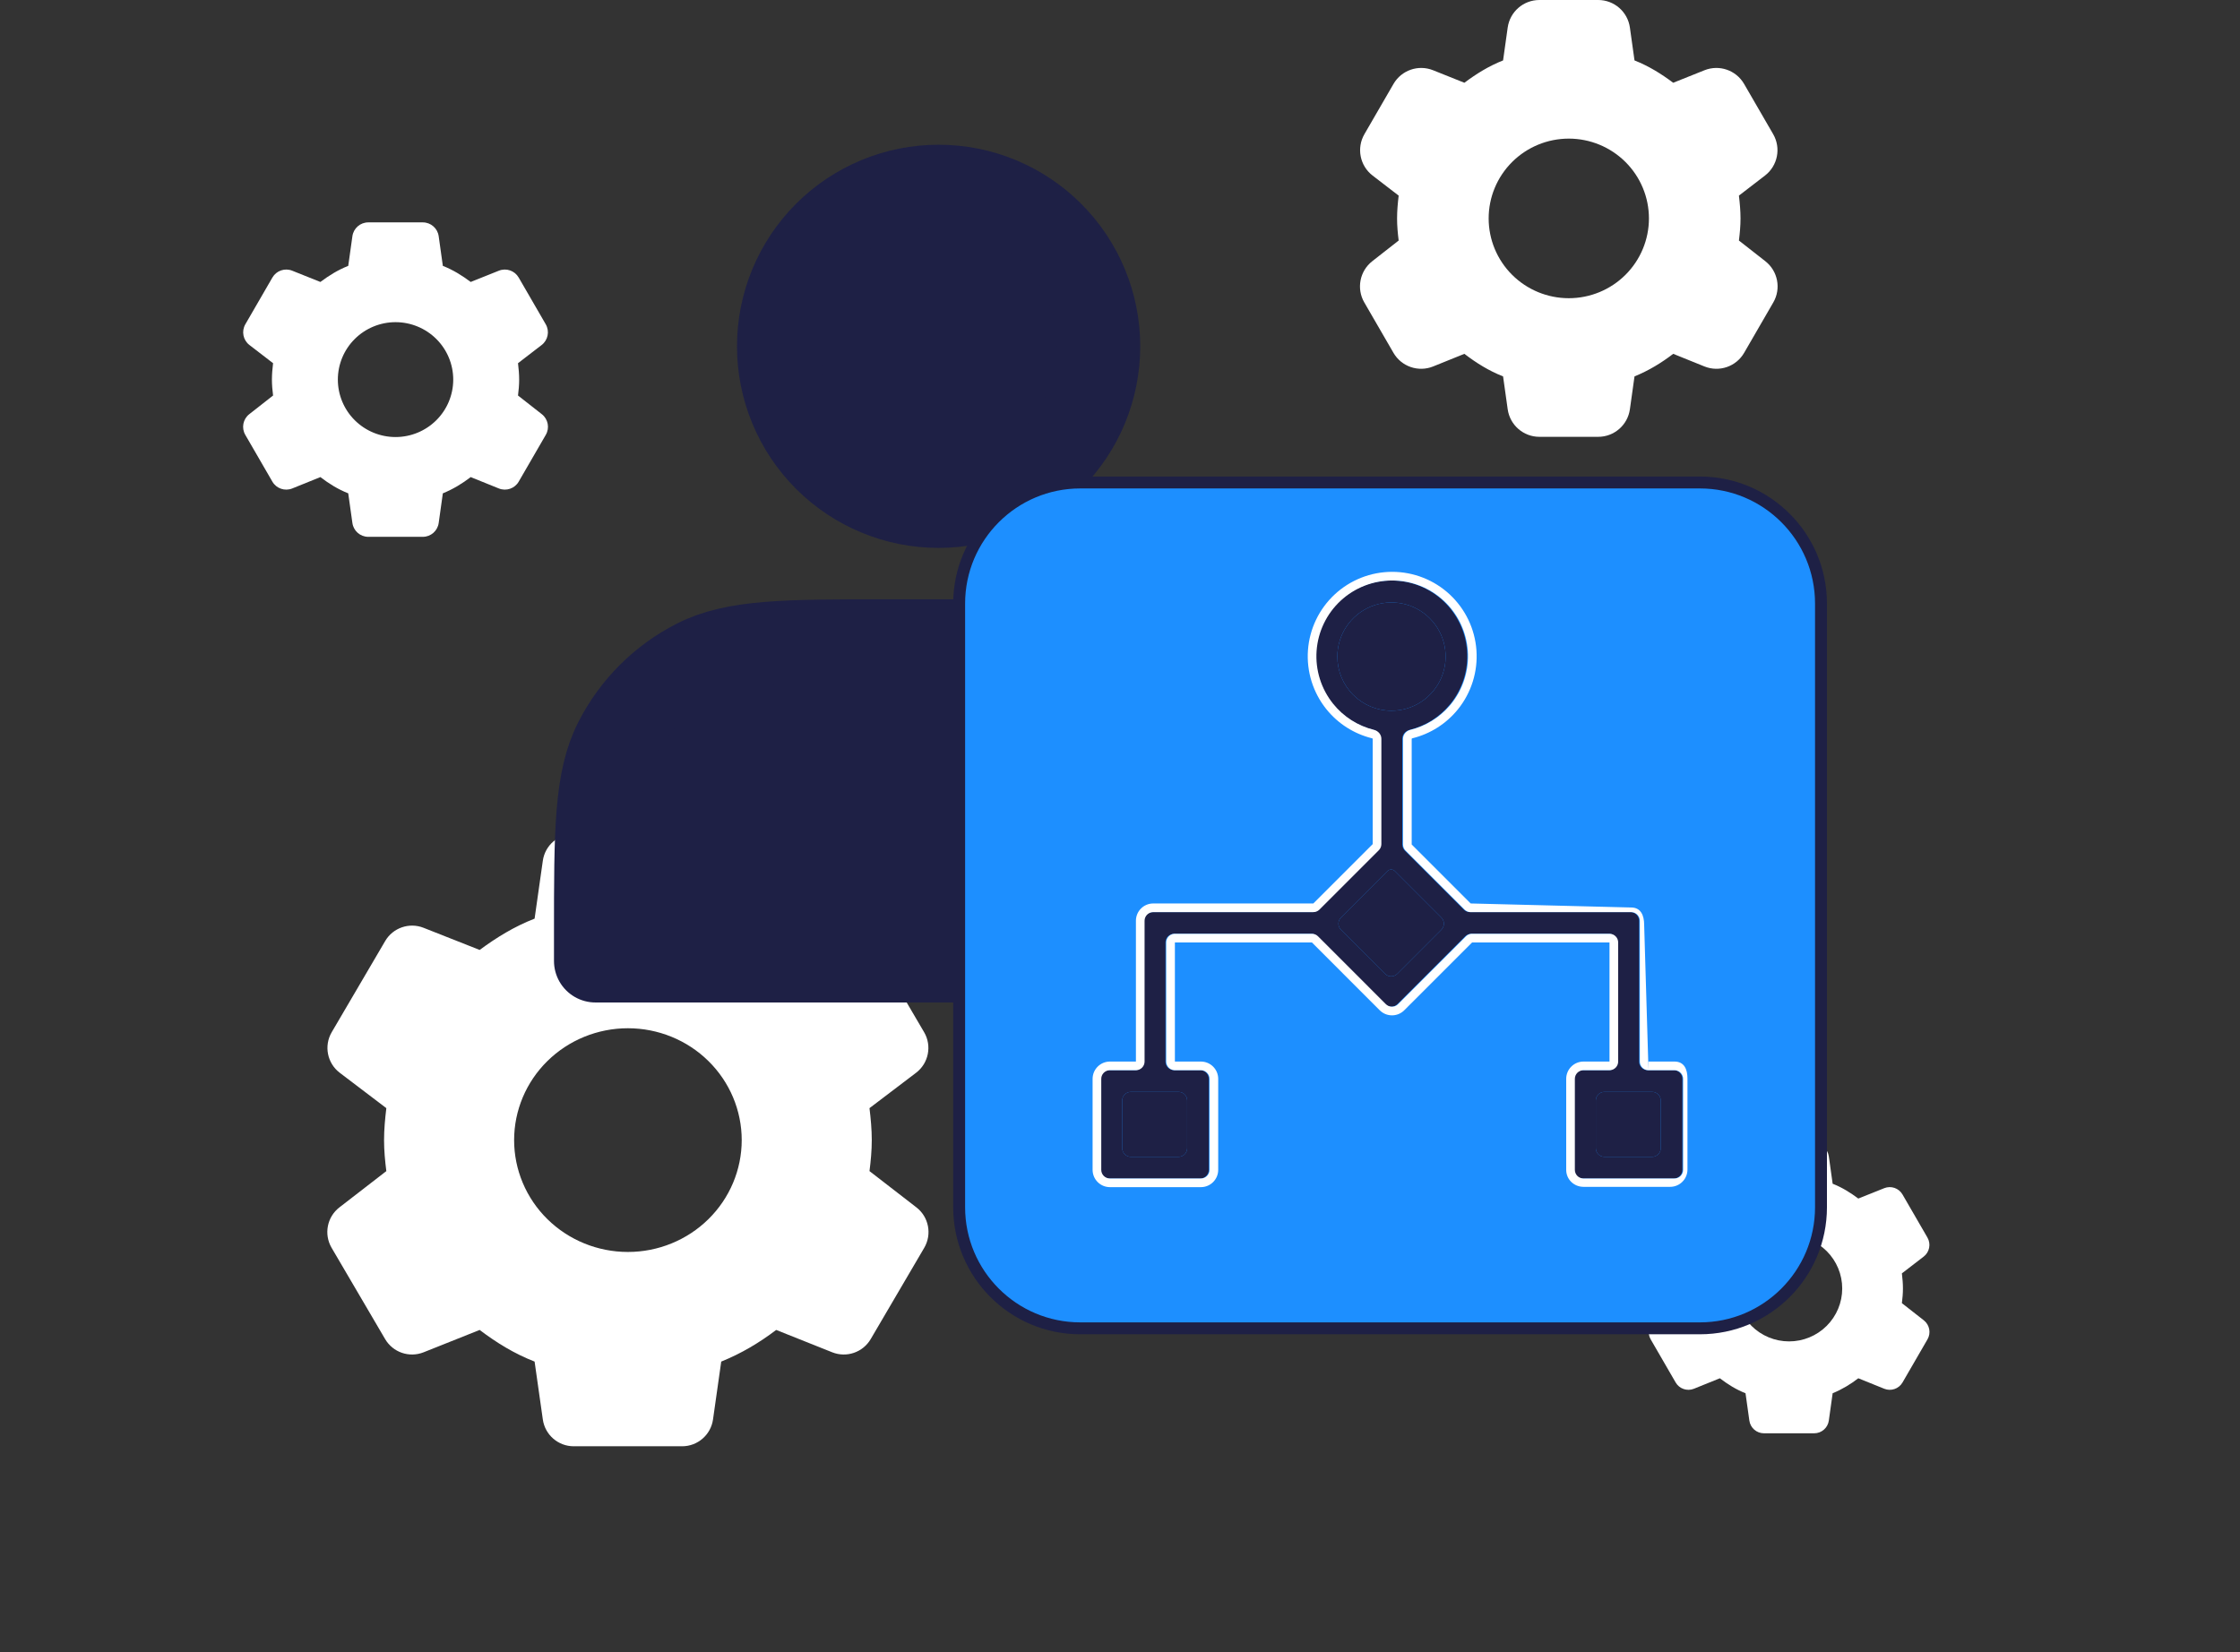<svg width="282" height="208" viewBox="0 0 282 208" fill="none" xmlns="http://www.w3.org/2000/svg">
<rect x="0" y="0" width="282" height="208" fill="#333333" stroke="none"/>
<path d="M49.796 55.028C47.87 55.028 46.023 54.266 44.66 52.91C43.298 51.554 42.533 49.714 42.533 47.796C42.533 45.878 43.298 44.038 44.66 42.682C46.023 41.326 47.87 40.564 49.796 40.564C51.722 40.564 53.569 41.326 54.931 42.682C56.294 44.038 57.059 45.878 57.059 47.796C57.059 49.714 56.294 51.554 54.931 52.91C53.569 54.266 51.722 55.028 49.796 55.028ZM65.214 49.8C65.297 49.139 65.359 48.478 65.359 47.796C65.359 47.114 65.297 46.432 65.214 45.73L68.19 43.44C68.992 42.823 69.213 41.707 68.706 40.831L65.299 34.945C64.797 34.078 63.735 33.711 62.805 34.083L59.258 35.501C58.179 34.695 57.059 33.992 55.751 33.476L55.227 29.737C55.087 28.741 54.236 28 53.23 28H46.362C45.356 28 44.505 28.741 44.365 29.737L43.841 33.476C42.533 33.992 41.413 34.695 40.334 35.501L36.787 34.083C35.857 33.711 34.795 34.078 34.293 34.945L30.886 40.831C30.379 41.707 30.6 42.823 31.402 43.44L34.378 45.73C34.295 46.432 34.233 47.114 34.233 47.796C34.233 48.478 34.295 49.139 34.378 49.8L31.38 52.15C30.588 52.77 30.375 53.878 30.878 54.748L34.29 60.642C34.793 61.511 35.859 61.878 36.791 61.502L40.334 60.07C41.413 60.897 42.533 61.599 43.841 62.116L44.365 65.855C44.505 66.851 45.356 67.592 46.362 67.592H53.23C54.236 67.592 55.087 66.851 55.227 65.855L55.751 62.116C57.059 61.579 58.179 60.897 59.258 60.07L62.801 61.502C63.733 61.878 64.799 61.511 65.302 60.642L68.714 54.748C69.218 53.878 69.004 52.77 68.212 52.15L65.214 49.8Z" fill="white"/>
<path d="M79.05 157.634C75.251 157.634 71.606 156.15 68.92 153.509C66.233 150.868 64.724 147.285 64.724 143.55C64.724 139.815 66.233 136.232 68.92 133.591C71.606 130.95 75.251 129.466 79.05 129.466C82.85 129.466 86.494 130.95 89.18 133.591C91.867 136.232 93.377 139.815 93.377 143.55C93.377 147.285 91.867 150.868 89.18 153.509C86.494 156.15 82.85 157.634 79.05 157.634ZM109.463 147.453C109.627 146.166 109.75 144.878 109.75 143.55C109.75 142.222 109.627 140.894 109.463 139.526L115.325 135.075C116.908 133.872 117.343 131.676 116.338 129.961L109.609 118.485C108.63 116.815 106.58 116.108 104.779 116.818L97.716 119.607C95.587 118.038 93.377 116.67 90.798 115.664L89.763 108.375C89.488 106.439 87.83 105 85.874 105H72.226C70.27 105 68.612 106.439 68.338 108.375L67.302 115.664C64.724 116.67 62.513 118.038 60.385 119.607L53.321 116.818C51.52 116.108 49.47 116.815 48.491 118.485L41.763 129.961C40.757 131.676 41.192 133.872 42.775 135.075L48.637 139.526C48.473 140.894 48.35 142.222 48.35 143.55C48.35 144.878 48.473 146.166 48.637 147.453L42.732 152.02C41.17 153.228 40.748 155.409 41.747 157.113L48.485 168.605C49.467 170.28 51.525 170.986 53.328 170.267L60.385 167.453C62.513 169.062 64.724 170.431 67.302 171.437L68.338 178.725C68.612 180.661 70.27 182.1 72.226 182.1H85.874C87.83 182.1 89.488 180.661 89.763 178.725L90.798 171.437C93.377 170.39 95.587 169.062 97.716 167.453L104.772 170.267C106.576 170.986 108.633 170.28 109.615 168.605L116.353 157.113C117.352 155.409 116.93 153.228 115.368 152.02L109.463 147.453Z" fill="white"/>
<path d="M210 118.019C208.93 118.019 207.903 117.595 207.146 116.842C206.39 116.088 205.964 115.066 205.964 114C205.964 112.934 206.39 111.912 207.146 111.158C207.903 110.405 208.93 109.981 210 109.981C211.07 109.981 212.097 110.405 212.854 111.158C213.61 111.912 214.036 112.934 214.036 114C214.036 115.066 213.61 116.088 212.854 116.842C212.097 117.595 211.07 118.019 210 118.019ZM218.567 115.114C218.613 114.746 218.648 114.379 218.648 114C218.648 113.621 218.613 113.242 218.567 112.852L219.93 111.803C220.542 111.332 220.711 110.481 220.324 109.812L218.796 107.172C218.413 106.511 217.602 106.23 216.892 106.514L215.258 107.168C214.658 106.72 214.036 106.33 213.309 106.043L213.068 104.325C212.962 103.565 212.312 103 211.544 103H208.456C207.688 103 207.038 103.565 206.932 104.325L206.691 106.043C205.964 106.33 205.342 106.72 204.742 107.168L203.108 106.514C202.398 106.23 201.587 106.511 201.204 107.172L199.676 109.812C199.289 110.481 199.458 111.332 200.07 111.803L201.433 112.852C201.387 113.242 201.352 113.621 201.352 114C201.352 114.379 201.387 114.746 201.433 115.114L200.053 116.195C199.449 116.668 199.286 117.514 199.67 118.178L201.202 120.824C201.586 121.487 202.399 121.767 203.11 121.48L204.742 120.82C205.342 121.28 205.964 121.67 206.691 121.957L206.932 123.675C207.038 124.435 207.688 125 208.456 125H211.544C212.312 125 212.962 124.435 213.068 123.675L213.309 121.957C214.036 121.659 214.658 121.28 215.258 120.82L216.89 121.48C217.601 121.767 218.414 121.487 218.798 120.824L220.33 118.178C220.714 117.514 220.551 116.668 219.947 116.195L218.567 115.114Z" fill="white"/>
<path d="M225.233 168.895C223.459 168.895 221.758 168.193 220.503 166.943C219.249 165.694 218.544 164 218.544 162.233C218.544 160.466 219.249 158.772 220.503 157.523C221.758 156.274 223.459 155.572 225.233 155.572C227.007 155.572 228.709 156.274 229.963 157.523C231.218 158.772 231.922 160.466 231.922 162.233C231.922 164 231.218 165.694 229.963 166.943C228.709 168.193 227.007 168.895 225.233 168.895ZM239.434 164.079C239.51 163.47 239.567 162.861 239.567 162.233C239.567 161.605 239.51 160.977 239.434 160.33L242.175 158.221C242.914 157.652 243.117 156.625 242.65 155.818L239.512 150.397C239.05 149.598 238.072 149.26 237.215 149.602L233.948 150.909C232.955 150.167 231.922 149.519 230.718 149.044L230.236 145.6C230.107 144.682 229.322 144 228.396 144H222.07C221.144 144 220.359 144.682 220.231 145.6L219.748 149.044C218.544 149.519 217.512 150.167 216.518 150.909L213.251 149.602C212.395 149.26 211.416 149.598 210.954 150.397L207.816 155.818C207.349 156.625 207.552 157.652 208.291 158.221L211.033 160.33C210.956 160.977 210.899 161.605 210.899 162.233C210.899 162.861 210.956 163.47 211.033 164.079L208.271 166.243C207.542 166.814 207.345 167.835 207.809 168.636L210.951 174.065C211.414 174.866 212.397 175.203 213.254 174.857L216.518 173.538C217.512 174.3 218.544 174.947 219.748 175.423L220.231 178.867C220.359 179.784 221.144 180.466 222.07 180.466H228.396C229.322 180.466 230.107 179.784 230.236 178.867L230.718 175.423C231.922 174.928 232.955 174.3 233.948 173.538L237.212 174.857C238.07 175.203 239.052 174.866 239.515 174.065L242.658 168.636C243.121 167.835 242.924 166.814 242.196 166.243L239.434 164.079Z" fill="white"/>
<path d="M197.5 37.547C194.824 37.547 192.258 36.489 190.366 34.604C188.474 32.72 187.411 30.165 187.411 27.5C187.411 24.835 188.474 22.28 190.366 20.396C192.258 18.512 194.824 17.453 197.5 17.453C200.176 17.453 202.742 18.512 204.634 20.396C206.526 22.28 207.589 24.835 207.589 27.5C207.589 30.165 206.526 32.72 204.634 34.604C202.742 36.489 200.176 37.547 197.5 37.547ZM218.918 30.285C219.033 29.366 219.119 28.447 219.119 27.5C219.119 26.553 219.033 25.605 218.918 24.629L222.199 22.105C223.802 20.872 224.243 18.642 223.23 16.892L219.569 10.568C218.566 8.835 216.443 8.101 214.584 8.844L210.645 10.42C209.146 9.301 207.589 8.325 205.773 7.607L205.193 3.471C204.914 1.48 203.212 0 201.202 0H193.798C191.788 0 190.086 1.48 189.807 3.471L189.227 7.607C187.411 8.325 185.854 9.301 184.355 10.42L180.415 8.844C178.557 8.101 176.434 8.835 175.431 10.568L171.77 16.892C170.757 18.642 171.198 20.872 172.801 22.105L176.082 24.629C175.967 25.605 175.881 26.553 175.881 27.5C175.881 28.447 175.967 29.366 176.082 30.285L172.757 32.889C171.176 34.128 170.748 36.343 171.755 38.081L175.425 44.422C176.43 46.159 178.561 46.892 180.422 46.14L184.355 44.551C185.854 45.699 187.411 46.675 189.227 47.393L189.807 51.529C190.086 53.52 191.788 55 193.798 55H201.202C203.212 55 204.914 53.52 205.193 51.529L205.773 47.393C207.589 46.647 209.146 45.699 210.645 44.551L214.578 46.14C216.439 46.892 218.57 46.159 219.575 44.422L223.245 38.081C224.252 36.343 223.824 34.128 222.243 32.889L218.918 30.285Z" fill="white"/>
<path d="M118.165 63.766C120.812 63.766 123.434 63.244 125.88 62.231C128.326 61.218 130.548 59.733 132.42 57.861C134.293 55.989 135.778 53.766 136.791 51.32C137.804 48.874 138.325 46.253 138.325 43.605C138.325 40.958 137.804 38.336 136.791 35.89C135.778 33.444 134.293 31.221 132.42 29.349C130.548 27.477 128.326 25.992 125.88 24.979C123.434 23.966 120.812 23.444 118.165 23.444C112.818 23.444 107.69 25.568 103.909 29.349C100.128 33.13 98.004 38.258 98.004 43.605C98.004 48.952 100.128 54.08 103.909 57.861C107.69 61.642 112.818 63.766 118.165 63.766Z" fill="#1E2045" stroke="#1E2045" stroke-width="10.444" stroke-linecap="round" stroke-linejoin="round"/>
<path d="M74.965 117.544V121H161.368V117.544C161.368 104.641 161.368 98.19 158.857 93.259C156.648 88.924 153.123 85.399 148.788 83.19C143.857 80.679 137.406 80.679 124.503 80.679H111.83C98.927 80.679 92.476 80.679 87.545 83.19C83.21 85.399 79.685 88.924 77.476 93.259C74.965 98.19 74.965 104.641 74.965 117.544Z" fill="#1E2045" stroke="#1E2045" stroke-width="10.444" stroke-linecap="round" stroke-linejoin="round"/>
<path d="M136 60.75H214C222.422 60.75 229.25 67.578 229.25 76V152C229.25 160.422 222.422 167.25 214 167.25H136C127.578 167.25 120.75 160.422 120.75 152V76C120.75 67.578 127.578 60.75 136 60.75Z" fill="#1D8FFF" stroke="#1E2045" stroke-width="1.5" stroke-linecap="round" stroke-linejoin="round"/>
<path d="M207.442 134.75C206.84 134.75 206.352 134.262 206.352 133.66V115.935C206.352 115.333 205.864 114.845 205.261 114.845H185.057C184.768 114.845 184.491 114.73 184.286 114.525L176.86 107.1C176.656 106.895 176.541 106.618 176.541 106.328V93.021C176.541 92.479 176.941 92.026 177.467 91.896C179.486 91.397 181.295 90.249 182.61 88.617C184.123 86.737 184.868 84.355 184.695 81.949C184.523 79.543 183.445 77.291 181.679 75.647C179.913 74.004 177.59 73.09 175.178 73.09C172.765 73.09 170.442 74.004 168.676 75.647C166.91 77.291 165.833 79.543 165.66 81.949C165.487 84.355 166.232 86.737 167.745 88.617C169.06 90.249 170.87 91.397 172.888 91.896C173.414 92.026 173.814 92.479 173.814 93.021V106.279C173.814 106.569 173.7 106.846 173.495 107.05L166.02 114.525C165.816 114.73 165.538 114.845 165.249 114.845H145.094C144.492 114.845 144.004 115.333 144.004 115.935V133.66C144.004 134.262 143.515 134.75 142.913 134.75H139.641C139.039 134.75 138.551 135.238 138.551 135.841V147.292C138.551 147.894 139.039 148.382 139.641 148.382H151.092C151.694 148.382 152.183 147.894 152.183 147.292V135.841C152.183 135.238 151.694 134.75 151.092 134.75H147.82C147.218 134.75 146.73 134.262 146.73 133.66V118.662C146.73 118.059 147.218 117.571 147.82 117.571H165.069C165.358 117.571 165.636 117.686 165.84 117.891L174.379 126.432C174.805 126.858 175.496 126.858 175.922 126.432L184.466 117.89C184.671 117.686 184.948 117.571 185.237 117.571H202.535C203.137 117.571 203.625 118.059 203.625 118.662V133.66C203.625 134.262 203.137 134.75 202.535 134.75H199.263C198.661 134.75 198.173 135.238 198.173 135.841V147.292C198.173 147.894 198.661 148.382 199.263 148.382H210.714C211.316 148.382 211.805 147.894 211.805 147.292V135.841C211.805 135.238 211.316 134.75 210.714 134.75H207.442ZM149.456 144.565C149.456 145.167 148.968 145.656 148.366 145.656H142.368C141.765 145.656 141.277 145.167 141.277 144.565V138.567C141.277 137.965 141.765 137.477 142.368 137.477H148.366C148.968 137.477 149.456 137.965 149.456 138.567V144.565ZM168.362 82.671C168.362 81.323 168.761 80.005 169.51 78.884C170.259 77.763 171.324 76.889 172.569 76.374C173.815 75.858 175.185 75.723 176.507 75.986C177.83 76.249 179.044 76.898 179.997 77.851C180.95 78.804 181.6 80.019 181.863 81.341C182.126 82.663 181.991 84.034 181.475 85.279C180.959 86.524 180.085 87.589 178.964 88.338C177.844 89.087 176.526 89.487 175.178 89.487C173.37 89.487 171.636 88.768 170.358 87.49C169.08 86.212 168.362 84.478 168.362 82.671ZM175.908 122.615C175.482 123.041 174.792 123.041 174.366 122.615L168.819 117.069C168.393 116.643 168.393 115.953 168.819 115.527L174.671 109.675C174.795 109.551 174.962 109.482 175.137 109.482C175.311 109.482 175.479 109.551 175.602 109.675L181.454 115.527C181.88 115.953 181.88 116.643 181.454 117.069L175.908 122.615ZM209.078 144.565C209.078 145.167 208.59 145.656 207.988 145.656H201.99C201.387 145.656 200.899 145.167 200.899 144.565V138.567C200.899 137.965 201.387 137.477 201.99 137.477H207.988C208.59 137.477 209.078 137.965 209.078 138.567V144.565Z" fill="#1E2045"/>
<path d="M168.362 82.671C168.362 81.323 168.761 80.005 169.51 78.884C170.259 77.763 171.324 76.889 172.569 76.374C173.815 75.858 175.185 75.723 176.507 75.986C177.83 76.249 179.044 76.898 179.997 77.851C180.95 78.804 181.6 80.019 181.863 81.341C182.126 82.663 181.991 84.034 181.475 85.279C180.959 86.524 180.085 87.589 178.964 88.338C177.844 89.087 176.526 89.487 175.178 89.487C173.37 89.487 171.636 88.768 170.358 87.49C169.08 86.212 168.362 84.478 168.362 82.671Z" fill="#1E2045"/>
<path d="M175.908 122.615C175.482 123.041 174.792 123.041 174.366 122.615L168.819 117.069C168.393 116.643 168.393 115.953 168.819 115.527L174.671 109.675C174.795 109.551 174.962 109.482 175.137 109.482C175.311 109.482 175.479 109.551 175.602 109.675L181.454 115.527C181.88 115.953 181.88 116.643 181.454 117.069L175.908 122.615Z" fill="#1E2045"/>
<path d="M209.078 144.565C209.078 145.167 208.59 145.656 207.988 145.656H201.99C201.387 145.656 200.899 145.167 200.899 144.565V138.567C200.899 137.965 201.387 137.477 201.99 137.477H207.988C208.59 137.477 209.078 137.965 209.078 138.567V144.565Z" fill="#1E2045"/>
<path d="M149.456 144.565C149.456 145.167 148.968 145.656 148.366 145.656H142.368C141.765 145.656 141.277 145.167 141.277 144.565V138.567C141.277 137.965 141.765 137.477 142.368 137.477H148.366C148.968 137.477 149.456 137.965 149.456 138.567V144.565Z" fill="#1E2045"/>
<path d="M137.551 147.292V135.841C137.551 134.637 138.527 133.66 139.732 133.66V134.751L139.62 134.756C139.07 134.812 138.641 135.277 138.641 135.841V147.292C138.641 147.857 139.07 148.321 139.62 148.377L139.732 148.383H151.183C151.785 148.383 152.273 147.894 152.273 147.292V135.841C152.273 135.277 151.844 134.812 151.294 134.756L151.183 134.751V133.66C152.387 133.66 153.364 134.637 153.364 135.841V147.292C153.364 148.497 152.387 149.473 151.183 149.473H139.732C138.527 149.473 137.551 148.497 137.551 147.292ZM197.173 147.292V135.841C197.173 134.637 198.149 133.66 199.354 133.66V134.751L199.242 134.756C198.692 134.812 198.263 135.277 198.263 135.841V147.292C198.263 147.857 198.692 148.321 199.242 148.377L199.354 148.383H210.805C211.407 148.383 211.895 147.894 211.895 147.292V135.841C211.895 135.277 211.466 134.812 210.916 134.756L210.805 134.751V133.66C212.009 133.66 212.44 134.598 212.44 135.803V147.254C212.44 148.458 211.464 149.435 210.259 149.435H199.354C198.149 149.435 197.173 148.497 197.173 147.292ZM210.805 133.66V134.751H207.533V133.66H210.805ZM206.442 133.66V115.936C206.442 115.371 206.013 114.907 205.464 114.851L205.352 114.845V114.262C206.556 114.262 206.988 115.238 206.988 116.443L207.533 134.751L207.421 134.745C206.871 134.689 206.442 134.225 206.442 133.66ZM202.625 133.66V134.751H199.354V133.66H202.625ZM202.625 118.662H185.328L176.784 127.205C175.932 128.056 174.55 128.055 173.698 127.203L165.159 118.662H147.911V134.751L147.799 134.745C147.249 134.689 146.82 134.225 146.82 133.66V118.662C146.82 118.098 147.249 117.633 147.799 117.577L147.911 117.572H165.159C165.448 117.572 165.726 117.687 165.93 117.891L174.469 126.432C174.869 126.832 175.501 126.857 175.93 126.508L176.013 126.433L184.557 117.891C184.736 117.712 184.97 117.602 185.219 117.577L185.328 117.572H202.625C203.228 117.572 203.716 118.06 203.716 118.662V133.66C203.716 134.225 203.287 134.689 202.737 134.745L202.625 134.751V118.662ZM151.183 133.66V134.751H147.911V133.66H151.183ZM143.004 133.66V134.751H139.732V133.66H143.004ZM143.004 115.936C143.004 114.731 143.98 113.755 145.185 113.755V114.845C144.582 114.845 144.094 115.334 144.094 115.936V133.66C144.094 134.225 143.665 134.689 143.115 134.745L143.004 134.751V115.936ZM205.352 114.262V114.845H185.148V113.755L205.352 114.262ZM176.631 106.329V93.022C176.631 92.48 177.032 92.026 177.558 91.896C179.45 91.428 181.159 90.391 182.448 88.917L182.701 88.617C184.119 86.856 184.862 84.652 184.807 82.401L184.786 81.949C184.624 79.693 183.667 77.573 182.093 75.963L181.77 75.648C180.004 74.004 177.681 73.091 175.268 73.091C172.856 73.091 170.532 74.004 168.766 75.648C167.001 77.291 165.923 79.543 165.75 81.949C165.578 84.355 166.323 86.738 167.836 88.617C169.15 90.25 170.96 91.397 172.978 91.896C173.505 92.026 173.905 92.48 173.905 93.022V106.28C173.905 106.569 173.79 106.846 173.586 107.051L166.11 114.526C165.906 114.73 165.629 114.845 165.339 114.845V113.755L172.814 106.28V93.022C172.814 93.022 172.811 93.014 172.804 93.006C172.788 92.987 172.757 92.965 172.716 92.955C170.468 92.399 168.451 91.12 166.986 89.301C165.3 87.207 164.471 84.552 164.663 81.871C164.856 79.19 166.056 76.681 168.024 74.85C169.992 73.018 172.58 72 175.268 72C177.956 72 180.545 73.018 182.512 74.85C184.48 76.681 185.681 79.19 185.873 81.871C186.066 84.552 185.236 87.207 183.551 89.301C182.086 91.12 180.069 92.399 177.82 92.955C177.779 92.965 177.749 92.987 177.733 93.006L177.722 93.022V106.329L185.148 113.755V114.845L185.039 114.84C184.826 114.819 184.623 114.734 184.457 114.598L184.377 114.526L176.951 107.101C176.746 106.896 176.631 106.618 176.631 106.329ZM165.339 113.755V114.845H145.185V113.755H165.339Z" fill="white"/>
</svg>
